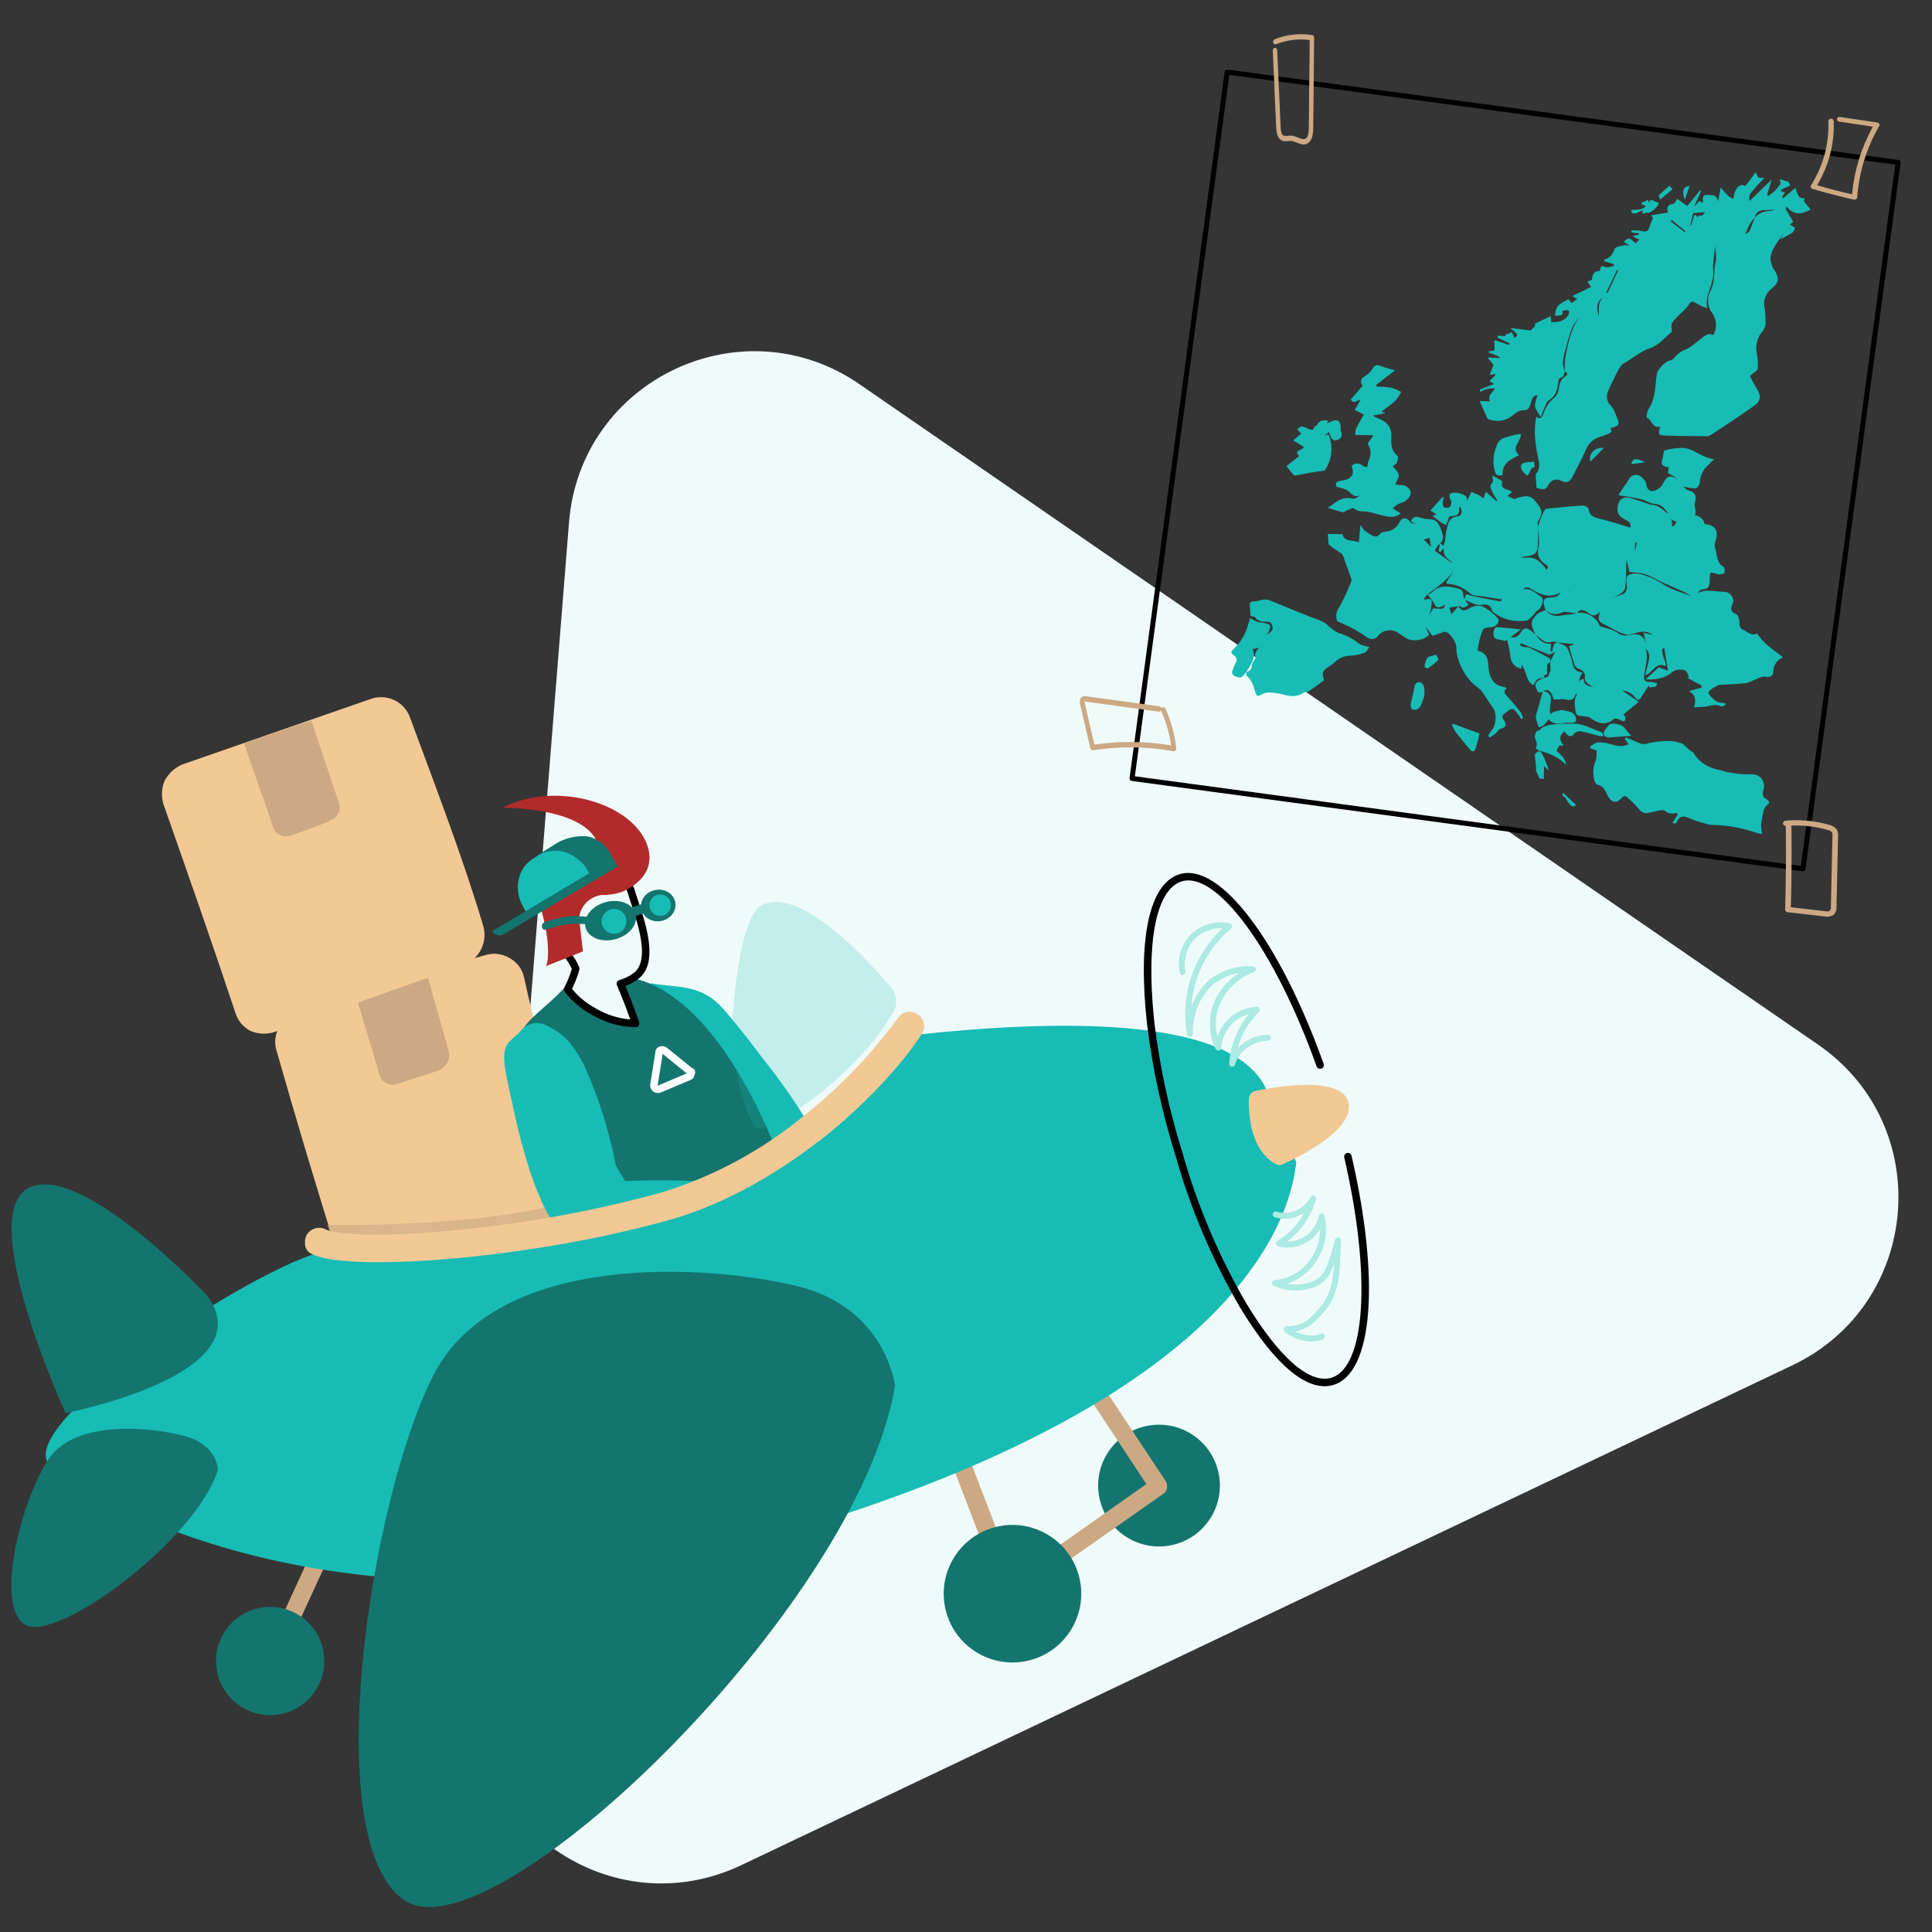 <svg xmlns="http://www.w3.org/2000/svg" width="180" height="180" viewBox="0 0 180 180">
    <rect x="0" y="0" width="180" height="180" fill="#333333" stroke="none"/>
    <g fill="none" fill-rule="evenodd">
        <g>
            <g>
                <g>
                    <path fill="#FFF" fill-opacity=".01" d="M0 0H180V180H0z" transform="translate(-629 -670) translate(175 670) translate(454)"/>
                    <g fill-rule="nonzero">
                        <path fill="#EFFBFA" d="M79.083 33.799c-10.97-7.557-26.008-.415-27.07 12.875l-4.315 54.044-4.316 54.047c-1.06 13.282 12.652 22.729 24.684 17.007l48.962-23.286 48.966-23.285c12.029-5.722 13.365-22.322 2.386-29.88L123.73 64.57l-44.647-30.77z" transform="translate(-629 -670) translate(175 670) translate(454) translate(1 2)"/>
                        <g>
                            <path fill="#17BCB5" d="M38.008 34.51c.18-.107.37-.195.566-.263.252-.043.505-.068.76-.074-.131.435-.711.574-.447 1.213l-.953-.012c.251.572.484 1.103.725 1.632.023.047.116.071.18.09.776.22 1.494.158 2.158-.387.264-.218.619-.493.92-.479.588.043.678-.318.804-.73.088-.282.102-.636.599-.698-.092.385-.265.732-.23 1.046.034.313.299.6.53 1.026.144-.376.216-.608.32-.82.126-.264.218-.62.43-.747.65-.392.813-1.005.882-1.69.025-.238.076-.406.361-.478.122-.03.182-.335.27-.519.354.115.168.373.037.447-.52.297-.544.814-.654 1.319-.046.244-.166.467-.343.634-.5.394-.87.938-1.064 1.557-.104.295-.286.572-.65.24-.283 1.315-.09 2.552.155 3.78.108.55.26 1.07-.18 1.54-.046.048-.034.166-.03.252.019.344.044.691.067 1.043.58.24.873.194 1.045-.144.277-.545.744-.763 1.262-.495.474.24.792.12 1.018-.313.444-.85.9-1.7 1.28-2.58.325-.758.87-1.122 1.612-1.296.271-.092.534-.21.785-.352l-.101-.361c.136-.043.246-.089.361-.115.332-.079.477-.287.339-.617-.196-.464-.334-1.01-.661-1.35-.382-.343-.488-.913-.258-1.38.196-.5.46-.972.69-1.457.093-.187.176-.378.282-.555.098-.173.216-.334.35-.479.107-.084.225-.154.35-.208.727-.438 1.414-1.014 2.196-1.278.9-.301 1.423-1.023 2.073-1.552-.035-.316-.092-.675.053-.878.33-.394.686-.762 1.066-1.103.166-.147.31-.316.43-.505.196-.376.396-.385.721-.153.32.181.653.335.997.46-.21-1.35.69-2.274.576-3.46-.074-.768.117-1.56.189-2.343.032.388.09.778.092 1.166 0 .239-.109.478-.13.717-.068.775-.018 1.55-.393 2.29-.362.65-.31 1.463.131 2.057.456.598.5 1.43.108 2.075-.46-.254-.762.055-1.093.304-.481.358-.921.806-1.465 1.03-.411.152-.774.417-1.05.769-.108.137-.26.231-.428.265-.428.072-1.128.797-1.204 1.247-.187 1.093-.1 2.256-.758 3.234-.09.17-.152.356-.182.548-.02.096-.023.28 0 .292.486.18.502 1.06 1.232.823-.177.795-.177.823.603.85 1.248.043 2.499.047 3.75.052.153-.004.303-.052.432-.14 1.342-.893 2.699-1.769 4.011-2.71.62-.444.62-.956.207-1.602-.253-.402-.46-.835-.628-1.146.327-.309.711-.495.737-.718.023-.51-.018-1.022-.122-1.522-.101-.672.084-1.357.508-1.875.253-.277.373-.656.327-1.034.004-.353-.017-.705-.062-1.055-.19-.842.02-1.45.691-1.998.67-.548.638-.995.177-1.713-.048-.072-.129-.134-.15-.213-.08-.304-.23-.624-.19-.918.057-.364.185-.712.377-1.022.258-.443.578-.847.868-1.266l-.357.599c.46-.24.822-.407 1.152-.627.128-.115.214-.274.241-.448 0-.043-.23-.143-.34-.217l-.13-.082.3-.265-.69-1.185c.02-.086.038-.172.06-.26.674.868 1.401.768 2.253.308l-.624-.768c0-.04.037-.146.07-.28-.65.034-.673-.478-.86-.98l-1.14.968-.09-.122.266-.43-.348-.08-.034-.143c.186-.114.384-.209.589-.282.41-.103.23-.287.087-.479l-.78-.239c.025.17.05.342.067.445-.169.231-.35.452-.541.663-.192.166-.395.32-.606.46l-.097-.132c.132-.436.26-.874.417-1.398l-2.052 1.984c-.18-.608.23-.835.45-1.132.218-.297.547-.598.92-1.002l-.56-.022-.264-.526c-.202.296-.34.512-.49.718-.15.205-.313.387-.472.583-.475-.32-1.004.216-1.09 1.197-.154-.055-.301-.13-.437-.225-.246-.24-.46-.493-.762-.819-.083.479-.136.785-.23 1.259-.18-.641-.548-.55-.921-.584-.64-.055-.498.361-.49.747l-.34-.185-.483.52.65-1.455-.095-.06-1.204 1.467-.937-.677c-.097.138-.215.464-.353.478-.591.046-.638.373-.497.806l-1.575.259.18.239c-.106.251-.198.433-.258.627-.217.682-.27.718-1.004.562-.25-.03-.5-.038-.75-.024v.184l.704.1-.021.116-.55.107c.09.083.188.158.29.225.104.044.21.08.32.108l-.357.361c-.626-.567-.626-.567-1.096-.143l.527.368c-.154.014-.295-.086-.407-.057-.348.086-.898.138-.979.359-.189.516-.428.851-.94.978-.013 0-.016.06-.039.158l.921.294v.141c-.269.048-.591.218-.796.122-.46-.222-.481.034-.505.369-.488-.031-.725.24-.748.799l-.424.182.334.505-1.743.837.46.282-.538.374-.286-.355c-1.096.563-1.132.66-1.261 1.541.186-.004.372-.019.557-.045.069-.015.189-.139.177-.165-.152-.374.194-.24.309-.316.06-.036.29.076.288.096-.004.17-.055.336-.146.478-.164.196-.37.347-.603.443-.296.082-.603.117-.91.105-.033-.184-.056-.37-.068-.558l-1.47.694c0 .067.026.218.028.24l-.433.4-1.906-.24c.753.572.803.718.403.919-.088-.18-.178-.505-.258-.503-.213.047-.415.135-.597.259l.046.074-.736-.015c0 .058-.016.113-.023.17l1.14.543c-.021.046-.042.089-.065.132l-1.382-.445.028.957-.668.131 1.152.49c-.012.032-.021.063-.03.094l-1.117-.06.573.7c-.108.277-.23.57-.354.92l.479-.07.057.087-.573.579.44.256-1.35.538.08.201zM64.52 17.578c.302.001.604-.02.903-.064-.13.069-.27.117-.415.143-.545-.013-1.072.206-1.457.608.091-.463.52-.767.969-.687zm-1.402 1.264c.14-.21.293-.41.46-.596-.17.433-.32.876-.52 1.292-.06.127-.251.182-.385.27.143-.323.272-.658.445-.966zm-5.296-.99l1.112-.09c-.15.211-.293.434-.601.295l-.042.177-.356-.24c-.109.36-.205.69-.304 1.02l-.072-.02c.078-.37.164-.734.258-1.133l.005-.01zm-1.997.64l1.267 1.044-.065.09-1.303-1.004.101-.13zm-5.1 4.668c.012-.024.152.017.118 0-.173.378-.339.74-.507 1.1-.168.362-.327.697-.49 1.044l-.116-.06c.33-.684.657-1.39.995-2.084zm-1.209 2.541c-.668.397-.4 1.084-.502 1.715-.17-.703-.285-1.359.502-1.715zm-3.668 5.137c.2-.718.385-1.467.645-2.175.176-.41.425-.782.732-1.098-.843 1.098-1.036 2.442-1.32 3.744-.051.43-.06.866-.027 1.3-.295-.585-.193-1.18-.03-1.771zM64.647 72.453c-.38-.19-.387-.507-.288-.84.106-.302.08-.638-.074-.918s-.419-.474-.724-.534c-.377-.056-.768 0-1.143-.026-.489-.045-.978-.127-1.462-.208-.181-.03-.352-.128-.533-.156-1.072-.178-1.965-.649-2.566-1.624-.037-.06-.13-.076-.19-.126-.17-.134-.336-.274-.503-.416-.128-.111-.228-.282-.384-.33-.348-.135-.714-.215-1.085-.236-.685-.015-1.37.054-2.039.206-.287.113-.606.103-.887-.026-.397-.197-.82-.343-1.232-.511l-.08.137.35.492c-.626.334-1.232.114-1.851-.05-.34-.103-.694-.141-1.047-.113-.247.028-.47.253-.704.393.02.054.044.111.067.166l.56.18c-.026.34.02.67-.087.935-.276.634-.304 1.355-.076 2.01.044.106.151.236.245.257.528.09.722.562.914.947.347.71.811.864 1.335.282.18-.201.317-.237.502-.06.38.314.734.66 1.056 1.035.252.33.503.5.894.424.327-.064.649-.158.978-.215.192-.033.457-.107.576 0 .278.252.663.334 1.015.215.052-.016.134.071.212.116l-.516.831c.203.043.368.024.397-.054.293-.739.755-.62 1.314-.353.43.175.872.318 1.321.428.17.07.347.115.528.138 1.477.016 2.943.272 4.343.76.15.04.303.071.457.092-.058-.28-.089-.564-.092-.85.056-.462.14-.921.25-1.373.047-.147.125-.28.228-.393.085-.111.272-.187.281-.289-.025-.153-.123-.282-.26-.343zM23.945 56.43c-.467-.571-1.167-.718-1.835-.976-1.298-.508-2.569-1.061-3.874-1.567-.224-.043-.455-.035-.675.024-.195.057-.395.098-.598.123-.304-.016-.467.057-.448.363.018.306.049.657.074.996.155.046.365.044.437.138.28.372.656.402 1.09.387.295-.01.454.12.512.464.087.517-.406.571-.607.85.103-.126.192-.261.266-.403.07-.184.18-.425.105-.565-.074-.14-.35-.166-.546-.219-.196-.052-.437-.048-.635-.118-.23-.099-.452-.21-.666-.335-.072.232-.152.464-.215.7-.227.796-.662 1.526-1.266 2.125-.156.162-.44.364-.107.583.376.245.42.5.196.858-.097.19-.178.386-.243.588-.058.1-.065.22-.02.326.045.106.138.188.254.224.483.218.584.203 1.053-.403h.014v-.015l-.019.021c.374-.656.935-1.269.598-2.116l.593-.142c-.233.265-.467.523-.327.921.028.079-.116.22-.175.32-.09.124-.153.264-.184.411.034.29-.18.553-.486.6 0 .125-.058.3 0 .352.542.438.666 1.07.864 1.668.087.263.252.276.51.103.206-.13.45-.198.7-.195.43.005.858.062 1.273.168.686.19 1.333.296 1.961-.148.126-.09.353-.05.484-.138.467-.307.917-.637 1.359-.974.053-.042.051-.195.018-.278-.212-.52.09-.803.514-1.055.219-.13.42-.284.596-.462.382-.355.9-.552 1.438-.547.443-.027.878-.123 1.287-.284.205-.081.32-.366.434-.51-.422-.143-.787-.175-1.013-.36-.537-.436-1.164-.765-1.843-.964-.315-.092-.57-.36-.85-.55l.002.011zM26.854 35.234c-.192.321-.374.632-.559.943l.844.455c-.246.437-.492.846-.713 1.278-.06.198-.09.404-.091.61l1.72.034c-.206.309-.606.73-.538.831.426.62.246 1.177-.012 1.757 0 .015.015.037.012.052-.017.109-.039.218-.059.328-.123-.032-.275-.027-.364-.1-.376-.309-.737-.328-1.103-.012.336.729 0 1.264-.88 1.358-.414.047-.635.163-.569.554l.903.275c.472.146.708.972 1.453.486-.283.21-.598.433-.841.372-1.05-.265-1.625.46-2.262.86.455.139.91.294 1.377.406.103.027.246-.114.371-.16.229-.083.59-.282.674-.204.43.41.983.223 1.445.35.463.126.984.274 1.476.376.491.102.995.141 1.423-.26l-.737-.466c.146-.137.303-.262.47-.375.178-.083.362-.156.55-.218.425-.18.765-.688.63-1.016-.18-.428-.554-.576-1.014-.562-.138-.004-.274-.025-.408-.06.14-.338.384-.637.337-.885-.054-.292-.356-.537-.556-.812.136-.107.323-.182.374-.313.081-.2.17-.56.076-.635-.646-.522-.607-1.203-.582-1.912.024-.71-.394-1.276-1.112-1.536-.212-.093-.42-.197-.622-.311l1.183-.229-.369-.143c.43-.33.895-.64 1.293-1.014.214-.253.397-.53.544-.826-.293-.161-.602-.291-.922-.389-.45-.065-.905-.103-1.36-.114l-.061-.134 1.762-1.365c-.526-.16-.983-.275-1.403-.438-.32-.121-.492-.02-.672.243-.143.259-.343.482-.585.654-.516.27-.627.5-.359.987l-1.094 1.263c.278.496.63.025.93.017zM53.348 47.443L53.334 47.443 53.334 47.443 53.355 47.429 53.355 47.429 53.336 47.443zM52.053 47.429L52.053 47.429 52.053 47.443 52.067 47.443z" transform="translate(-629 -670) translate(175 670) translate(454) translate(1 2) translate(98.926)"/>
                            <path fill="#17BCB5" d="M53.605 48.627c.103-.009.208 0 .308.026.488-.392 1.005-.751 1.548-1.074.432-.236.409-.534.396-.88-.015-.136-.045-.271-.09-.402.251.412.698.237 1.072.286.844.102 1.37-.473 1.163-1.23-.054-.206-.054-.422 0-.629.166-.56-.057-.904-.67-1.053-.166-.04-.29-.236-.43-.354.367.109.747.173 1.13.191.156 0 .402-.355.41-.553.022-.598.284-1.166.733-1.59l.593-.586c-1.183-.11-1.921-1.077-3.054-1.05-.523.013-1.042.092-1.542.236-.12.033-.12.445-.179.681 0 .017-.017.028-.022.045-.194.556-.038.792.58.833l-.08.539.914.527c-.852-.347-1.005-.25-1.42.552-.188.303-.5.521-.863.603-.43.075-.616-.294-.658-.68-.003-.083-.03-.165-.078-.236-.193-.198-.377-.473-.618-.544-.39-.124-.814.07-.952.436-.145.241-.305.474-.48.697-.18.272-.349.554-.454.724.73.126 1.424.21 2.1.367.444.104.856.42 1.293.442.716.03.942.523 1.283.946-.524-.35-.941-.88-1.677-.875-.068 0-.136-.054-.206-.076-.575-.189-1.143-.4-1.728-.555-.585-.157-1.005.11-1.113.683-.126.724.03 1.03.754 1.38.371.181.517.394.346.794-.03.185-.01.375.06.551.037.124.083.245.139.362.447.577.71.66 1.492.466zM20.388 42.012c.097.116.225.295.325.285.44-.046.873-.16 1.309-.236.435-.077.867-.133 1.458-.223.699-.94.841-2.262.363-3.367l-.381.118.42-.32c.031.052.06.107.083.164.102.37.269.69.662.572.392-.118.58-.405.358-.882-.027-.06 0-.149 0-.223-.013-.662-.225-.857-.774-.68-.205.067-.395.187-.598.257-.451.174-.645.482-.422 1.025l-.585-.882c-.103.223-.16.346-.185.395-.523.174-.95-.69-1.478 0l.37.38-.754.635c.375.234.677.423.991.61-.086.365-1.056.272-.433.844l-1.176.936c.167.226.3.418.447.592zM49.49 66.58c-.066-.124-.094-.325-.204-.36-.907-.295-1.705-.847-2.768-.793-.406.018-.821-.027-1.221.02-.65.075-1.374.04-1.785.598-.038.047-.173.047-.272.064-.088.162-.146.334-.174.51 0 .335.375.647.087 1.015-.028.035.155.248.283.283.986.27 1.894.62 2.549 1.36-.033-.263-.139-.518-.308-.744-.182-.21-.38-.409-.592-.597.105-.186.186-.331.273-.482l.415.02c-.471-.518-.428-.983.08-1.339.229.449.609.598.813.306.237-.339.558-.339.905-.268.51.103.98.264 1.478.386.145.022.294.029.441.02zM41.6 40.411c-.815-.727.192-1.256.181-1.961-.08-.01-.16-.01-.24 0-.459.087-.912.205-1.357.354-.249.096-.457.284-.587.53-.307.72-.489 1.454-.321 2.292.114.561.207.765.785.632-.047-1.144.78-1.459 1.538-1.847zM49.501 65.417L49.48 65.429 49.494 65.429z" transform="translate(-629 -670) translate(175 670) translate(454) translate(1 2) translate(98.926)"/>
                            <path fill="#17BCB5" d="M44.465 64.245v.025c.012-.283.04-.566.083-.846.12-.576-.095-.925-.696-1.055.49-.203.785.037.964.791h.654-.024c.072-.026.148-.039.224-.039.472.086.977.28 1.18-.4.011-.032.12-.037.184-.056-.37.484-.236.995-.18 1.543.038.377.16.45.472.495.311.044.708.03.943.203.644.486 1.27.673 1.991.231.295-.351.578-.138.873 0 .09.044.287.068.306.03.055-.113.076-.24.06-.365 0-.074-.105-.139-.182-.231l1.438-1.184-1.54-1.05c.45.021.868.23 1.149.576.311.398.422.384.684-.053.196-.331.415-.65.625-.974l.085.15c.19-.004.38-.027.566-.069.068-.023.09-.185.134-.284-.175-.078-.36-.128-.552-.148-.561.023-.73-.137-.644-.68.128-.805.382-1.603.149-2.428.37.354.36.781.248 1.23-.097.384-.187.77-.307 1.265.757-.296.998-1.311 1.917-.853 0-.627-.452-1.106-.301-1.65l.17-.02c.106.647.21 1.295.337 2.081l-.856-.303-1.215 1.092c.814.15 1.955-.162 2.408-.6.316-.302 1.035-.4 1.358-.126.14.118.17.365.25.552l-.12.072 1.323.71c0 .062-.019.125-.03.187l-1.147.324c.616.365.658.897.45 1.522.236-.028.472-.043.708-.047.604.023 1.18-.374 1.814-.053.09.049.276-.08.42-.13 0-.05-.012-.101-.019-.152-.174-.025-.347-.058-.524-.074-.332-.032-1.148-.742-1.018-.98.15-.283.55-.444.856-.634.115-.038.237-.052.358-.042.746-.046 1.49-.074 2.231-.15.255-.064.502-.157.736-.275.361-.127.757-.396 1.083-.33.523.103.724-.119.755-.5.003-.572.356-1.086.896-1.302-.583-.451-1.073-.817-1.543-1.205-.201-.187-.389-.388-.561-.601-.118-.132-.28-.407-.335-.387-.526.192-.849-.157-1.248-.358-.256-.102-.408-.363-.367-.631 0-.29-.102-.759-.29-.833-.628-.252-.531-.582-.326-1.05.177-.404-.25-.996-.68-1.022-.617-.039-1.233-.115-1.85-.118-.266.036-.525.108-.77.213.14-.118.279-.34.415-.337.72 0 .727-.451.73-.956 0-.693.049-.693.676-.478.224.067.466.036.665-.083.085-.187.07-.403-.04-.576-.707-.396-.578-1.136-.792-1.725-.062-.214-.056-.44.019-.65.332-1.004 0-1.54-1.01-1.619-.047-.536-.762-.966-1.269-.786-.203.081-.423.114-.641.095-.472-.065-.654.058-.74.513-.032.133-.11.252-.22.335-.38.273-.85.463-1.144.8-.236.278-.422.331-.708.232-.346.231-.707.349-1.12.13-.075-.04-.37.138-.417.267-.104.299-.118.627-.236.925.028-.617.056-1.237.087-1.85-.184-.142-.385-.263-.6-.358-.893-.28-1.787-.555-2.697-.78-.552-.138-1.04-.251-1.102-.945-.011-.12-.335-.312-.504-.303-1.14.07-2.276.173-3.408.296-.114.014-.236.208-.3.342-.145.302-.273.61-.384.925-.044.152-.075.306-.092.463.016.633.153 1.295.018 1.898-.158.706.076 1.138.607 1.513.207.145.417.275.132.534-.444-.645-.944-1.203-1.847-1.12-.189.017-.38 0-.57 0 .214-.068.434-.12.657-.154.646-.056.918-.276.96-.907.04-.59.03-1.182.043-1.774-.024-.157-.048-.312-.069-.462l.026-.042c.547-.858.399-1.142-.203-1.894-.566-.71-1.115-.476-1.743-.314-.099.025-.212.104-.292.079-.203-.081-.4-.175-.59-.283l.415-.342c-.037-.048-.044-.065-.059-.074-.332-.245-1.044-.15-.832-.895 0-.034-.076-.115-.132-.148-.248-.145-.5-.28-.797-.444.016.278.118.578.023.655-.384.314-.12.615-.019.892.129.277.282.541.458.791l-.087.065-.974-.89c-.092.252-.15.4-.236.622-.139-.113-.284-.216-.437-.31-.236-.113-.471-.199-.69-.298-.079.173-.147.349-.237.518-.09.168-.155.296-.235.441.122-.263.103-.527-.196-.659-.339-.18-.726-.253-1.109-.208-.377.09-.261.476-.099.765.028.045.038.097.029.148-.05.15-.076.37-.184.426-.165.076-.357.076-.522 0-.096-.058-.11-.291-.11-.446.014-.157.045-.312.091-.463l-.099-.046-1.136 1.265.58.358-.399.127c.253.195.498.396.757.58.158.114.338.202.507.301.078-.191.16-.383.236-.578.02-.064.032-.13.038-.196.05-.019.103-.034.156-.046.787-.14.787-.14.816-.868l.09-.03c.157.384.256.824-.295.895-.852.114-.859.828-1 1.337-.12.442-.036.95-.281 1.387l-.295-.199c.373-.358.285-.746.085-1.29-.236-.606-.453-.971-1.118-.973-.289-.008-.575-.06-.847-.155-.389-.128-.677-.093-.835.349l.392.231c-.175.017-.348-.044-.472-.166-.347-.477-.755-.463-1.023.067-.212.438-.633.744-1.123.814-.22.041-.524.05-.627.192-.222.298-.444.356-.743.194-.256-.134-.5-.288-.73-.463-.149-.158-.282-.33-.395-.515l-.137 1.604c-.62-.23-1.368-.034-1.547-.76l-1.34-.012.05.948c.31.272.646.516 1.002.729.488.242.45.71.608 1.093.158.384.288.731.413 1.103.06.174.16.396.1.54-.32.846-.703 1.668-1.15 2.457-.261.37-.318.844-.15 1.263.452.206.92.389 1.358.622.465.242.91.518 1.333.826.365.275.816.291 1.078-.047.431-.595 1.27-.743 1.886-.333.25.153.493.32.736.484.609.409 1.77.205 2.163-.31l-.36-.782.674.897c.33-.113.639-.23.943-.323.091-.045.193-.064.295-.056.408.109 1 1.001.988 1.457-.038 1.242.91 3.006 1.953 3.7.208.15.386.334.526.546.337.476.64.976.972 1.454.332.479.235 1.58-.144 1.998-.133.17-.252.35-.354.539l.172.153c.194-.141.394-.27.576-.421.144-.12.235-.347.398-.384.595-.143.595-.449.295-.853-.236-.329-.03-.51.212-.662.243-.152.524-.56.885-.157.2.243.389.495.563.756l.158-.053c-.048-.21-.128-.411-.235-.599-.401-.513-.828-1.01-1.265-1.496-.219-.231-.37-.463-.018-.738-.126-.055-.256-.1-.39-.136-.724-.118-1.06-.618-1.23-1.242-.064-.335-.104-.675-.121-1.015-.08-.613-.432-1.006-.984-1.08.062-.335.104-.673.187-1.004.078-.322.183-.638.316-.943.081-.106.2-.177.332-.201.172-.032.345-.05.52-.058.426-.056.773-.539.511-.835-.396-.458-.883-.832-1.432-1.098-.297-.14-.827-.028-1.139.157-.434.254-.745.384-1.07-.162l-.663.742-.18-.622.991-.143c.222.266.517.115.785-.125l-.325-.416c.526.125.943.545 1.576.42.41-.08.837 0 .943.544.016.081.134.148.217.21.87.678 1.887.85 2.953.734.236-.026.45-.306.653-.493.142-.13.22-.356.38-.437.396-.199.722-1.078.377-1.293-.507-.314-.943-.858-1.7-.693.309-.343.563-.167.84 0 .844.538 1.723.83 2.688.28-.236.383-.587.48-1.014.483-.512 0-.672.23-.547.719.035.14.082.277.125.414.39.415 1.015.523 1.526.263.377-.155.905.04 1.368.077-.132.025-.265.057-.397.076-.396.049-.802.062-1.179.148-.508.077-1.016-.14-1.304-.557l.012.023c-.257.113-.566.173-.762.351-.67.61-.689.98-.189 1.917l.385.322c.313.266.613.515 1.099.365.202-.065.471.051.707.083-.62-.08-.523.479-.648.842l-.137-.067c.014-.231.028-.437.045-.673-.708.044-1.109-.354-1.437-.86v-.012l.014.026c-.186-.15-.36-.315-.559-.447-.28-.185-.554-.2-.757.12-.41.653-.707.74-1.415.36.026.205.036.36.069.512.124.42.215.85.273 1.284.043.747.347 1.182 1.076 1.346 0-.111-.012-.22-.021-.389.523.61.36 1.529 1.125 1.924.193-.356.344-.756.872-.647-.79.314-.856.638-.41 1.332l.387-.077-.472 1.72c-.095.213-.151.44-.168.671.066.317.162.627.288.925l.437-.178c.313-.395.773-.719.582-1.343zM34.057 48.8c.06-.04.118-.084.172-.132-.047.264-.085.481-.125.694l.165.07.337-.382c-.12.539.163.89.569 1.188.086.078.165.163.236.255L33.76 49.32c.118-.194.16-.42.297-.51v-.01zm-1.335-.532l.54-.15c.05.284.097.54.146.828l-.686-.678zm7.196 5.43c.078.231.066.367-.236.305-.665-.134-1.333-.252-1.998-.386-.325-.067-.644-.157-1.026-.252l-.139.441c-.026-.041-.073-.078-.078-.122-.092-.777-.094-.766-.915-.946-.82-.18-1.514-.139-2.101.507-.083.087-.25.099-.387.138.304.302.558.648.752 1.027.17.314.611.157.897-.086 0 .299-.163.419-.458.394l-.627-.047c-.132.248-.236.433-.335.62.097-.38.164-.766.2-1.156 0-.553-.438-.231-.766-.299l.323-.441h.014l-.019.014c.887-.669 1.828-1.284 2.465-2.22l-.687 1.112c.092.053.135.1.18.1.835.03 1.49.395 2.122.924.288.232.821.178 1.246.252l1.514.253.066-.105c-.018-.162.02-.325.11-.462.04-.055.087-.102.142-.141-.055.039-.103.086-.141.141-.089.131-.13.287-.118.444v-.01zm6.255-.72c-.375-.483-.746-.968-1.132-1.442.386.462.757.96 1.132 1.44.184.146.36.3.547.442-.186-.132-.363-.287-.547-.43v-.01zm5.042.213c.146-.116.241-.28.269-.462.061-.504.09-1.013.101-1.52-.018-.358-.004-.717.043-1.072.08.379.163.758.248 1.156.44.055.985.04 1.469.203.644.22 1.231.592 1.851.877.566.261 1.147.488 1.713.747.27.125.523.291.783.439-.887-.356-1.85-.597-2.635-1.103-.626-.42-1.316-.74-2.045-.948-.166-.046-.339-.068-.511-.065-.821.019-.986.204-.875.99.07.495 0 .862-.595 1.001-.327.105-.642.24-.943.402.384-.198.773-.393 1.127-.635v-.01zm-3.181 1.901c.471.4.77.257 1.11-.102-.21.72-.195.902.437 1.205.74.356 1.415.874 2.28.962.708-.194 1.416-.56 2.187-.014l-.838-.182c.078.381.14.693.201.999-.22-.805-.767-.995-1.526-.78-.014 0-.033-.011-.047-.016h.026-.02c-.383.107-.795.02-1.1-.231-.458-.31-1.069-.407-1.616-.594-.267-.814-1.278-1.404-2.106-1.228.32-.498.787-.202 1.012-.01v-.009zm-1.262 2.91l-.522.2c.177.6.34 1.187.531 1.765.054.125.152.227.276.287.359.178.738.29.677.832-.061.541.448.68.778.941-.391-.139-.917-.12-.863-.758-.316 0-.413.132-.427.303-.015-.11-.015-.221 0-.331.073-.213.17-.416.293-.606-.512 0-.802-.282-.918-.75-.105-.523-.276-1.031-.51-1.514-.134-.231-.542-.335-.825-.497l1.51.127zm-4.276.32c-.147-.069-.354 0-.524-.05-.107-.043-.206-.103-.292-.178l.092-.162 2.674 1.075.521-.296-.471.941c0-.115.016-.282-.038-.312-.642-.365-1.295-.707-1.962-1.027v.01zm1.346 2.843l.236-.356.142.06c-.02-.304-.02-.608 0-.911 0-.102.177-.19.278-.283l.045.77-.252.604-.449.116zM43.057 65.423L43.057 65.423 43.076 65.423z" transform="translate(-629 -670) translate(175 670) translate(454) translate(1 2) translate(98.926)"/>
                            <path fill="#17BCB5" d="M44.351 65.005c.106.17.312.304.57.371.259.067.548.062.8-.015.139-.025.283-.032.426-.02.341.017.755.04.772-.249.018-.244-.102-.483-.336-.672-.254-.162-.7-.193-1.063-.282-.078.04-.167.072-.263.09-.677.076-.856.388-.906.777zM35.358 65.598c.103.21.218.412.345.604.44.573.883 1.123 1.35 1.653.22.25.434.143.53-.189.134-.458.239-.928.344-1.324l-2.49-.92-.08.176zM41.782 56.643c-.817-.081-1.558-.175-2.319-.213-.082 0-.253.324-.251.497 0 .256 0 .585.405.64.238.032.474.096.71.147l1.455-1.071zM49.99 66.706c.715-.05 1.43-.107 2.07-.153-.184-.177-.35-.364-.496-.558-.241-.431-.889-.663-1.507-.539-.178.198-.341.402-.49.613-.208.324.03.664.423.637zM32.428 61.58c-.24-.035-.519-.021-.586.464-.068.485-.232 1.01-.327 1.523-.029.163-.003.334.07.472.099.085.22.117.337.09.54-.066.62-.673.844-1.245.03-.28.03-.565 0-.845-.05-.214-.175-.384-.338-.458zM44.164 69.18c-.084-.207-.161-.428-.25-.62-.33-.691-.462-.718-.848-.26l.136 1.358-.058.05.372.84.39.014c.008-.385.016-.775.023-1.195l.422.422c-.04-.222-.104-.429-.187-.609zM42.036 42.022l.291.275c.39-.17.219-.736.74-.785l-.075-.5c-.37.056-.829.01-1.094.197-.199.145-.137.564.138.813zM53.5 17.8c.212.215 1.084-.537 1.129-.89l-.751-.308c-.173.21-.383.62-.702.796-.318.177-.75.122-1.116.17l.022.234c.466.346.922-.509 1.418-.003zM33.047 59.29c-.148.28-.235.572-.259.867l.302.127c.354-.237.674-.495.955-.77.1-.117-.1-.34-.165-.515-.29.092-.722.143-.833.29zM23.795 37.197c-.69-.15-1.017.12-1.285 1.057.65.429 1 .15 1.285-1.057zM48.244 41.013c.442-.458.843-.869 1.246-1.27-.37-.06-.747.06-1 .318-.252.257-.345.616-.246.952zM45.636 72.13c.469.108.67 1.405 1.285.874l-1.227-1.157c-.02.095-.038.191-.058.283zM57.503 15.318c-.615.073-.75.44-.467 1.284l.467-1.284zM55.914 15.615l-.32-.297c-.32.286-.644.572-.96.862-.02.021.022.097.103.422.482-.39.831-.694 1.177-.987z" transform="translate(-629 -670) translate(175 670) translate(454) translate(1 2) translate(98.926)"/>
                            <path fill="#17BCB5" d="M53.406 17.166l-.152.304-.201.406c.504.077.635-.243.607-1.274l-.635.288c0 .061.012.122.019.183l.362.093zM52.06 41.24l1.284-.17c-.834-.432-1.186-.371-1.284.17z" transform="translate(-629 -670) translate(175 670) translate(454) translate(1 2) translate(98.926)"/>
                            <path fill="#000" d="M72.768 8.394H9.694c-.13 0-.234.105-.234.235v66.403c0 .13.105.235.234.235h63.074c.13 0 .234-.105.234-.235V8.63c0-.13-.105-.235-.234-.235zm-.233.469v65.935H9.927V8.863h62.608z" transform="translate(-629 -670) translate(175 670) translate(454) translate(1 2) translate(98.926) rotate(7.67 41.231 41.83)"/>
                            <path fill="#CCA983" d="M18.827 1.662c1.127-.454 2.328-.586 3.506-.387.102.018.178.123.177.246l-.084 8.355c-.007.741-.123 1.216-.508 1.468-.275.172-.491.152-.932-.02l-.28-.11c-.065-.025-.114-.04-.166-.055-.068-.019-.129-.03-.185-.033l-.047-.001c-.04 0-.086.003-.15.01l-.06.006c-.322.036-.47.028-.654-.087-.321-.2-.436-.576-.468-1.165l-.004-.074-.316-7.101c-.006-.136.082-.252.195-.259.106-.006.198.083.215.204l.003.029.315 7.102c.02.468.093.73.251.829.077.048.157.058.335.042l.2-.02c.082-.008.14-.01.205-.006.083.005.168.02.258.045.084.023.157.049.271.094l.202.08c.336.13.476.145.617.057.203-.133.285-.466.29-1.04l.082-8.137-.078-.01c-.988-.124-1.987-.003-2.934.355l-.124.048c-.108.044-.225-.025-.261-.154-.037-.128.021-.268.13-.311zM71.507 8.897l3.47.518c.166.025.257.184.181.316-1.192 2.076-1.891 4.343-2.054 6.665-.01.137-.158.233-.31.2-1.311-.287-2.603-.623-3.865-1.008-.146-.045-.212-.195-.136-.314 1.152-1.826 1.713-3.895 1.622-5.983-.005-.121.103-.223.24-.228.138-.005.254.09.259.211.09 2.065-.435 4.112-1.518 5.94l-.026.042.14.042c.975.287 1.968.546 2.973.775l.144.032.013-.144c.204-2.103.837-4.156 1.868-6.061l.055-.1-3.14-.47c-.125-.019-.213-.118-.207-.228l.004-.025c.021-.111.134-.189.258-.183l.03.003zM.79 63.005c.13-.126.305-.177.472-.14l.02.006 6.811.933c.087.012.156.08.183.167l.004.02.015-.02c.012-.016.025-.03.04-.041l.024-.017c.108-.063.242-.015.298.109.523 1.152.863 2.4 1.004 3.688.018.166-.108.305-.254.28-2.485-.444-5.014-.474-7.507-.09-.102.015-.2-.051-.236-.158l-.008-.028-.95-4.102-.007-.024c-.046-.154-.038-.321.021-.469l.02-.043c.012-.027.03-.051.05-.07zm.395.356c-.023-.007-.047-.006-.069.002l-.003.001c-.002.017-.002.034.001.05l.007.024.01.034.903 3.9.06-.008c2.284-.326 4.596-.311 6.876.044l.211.034-.005-.037c-.146-1.038-.429-2.045-.838-2.987l-.074-.166-.011-.029-.007-.023-.008.013c-.041.057-.104.093-.172.092l-.025-.002-6.823-.935-.033-.007zM66.43 74.46c1.311-.117 2.635 0 3.9.345l.161.046.048.01c.235.056.445.18.603.353l.041.049.028.042c.1.195.138.413.112.604l-.147 6.587.003.042c.009.207-.053.41-.175.583l-.039.05c-.015.02-.034.036-.054.05-.24.164-.541.224-.83.168l-.039-.009-3.42-.392c-.124-.014-.219-.108-.23-.222v-.029c.069-2.378.091-4.757.066-7.136l-.009-.65c-.122-.002-.226-.083-.251-.194l-.005-.029c-.014-.135.092-.255.236-.268zm3.916.864c-1.08-.314-2.207-.451-3.334-.408l-.039.002.01.678c.022 2.087.007 4.174-.044 6.26l-.018.67 3.199.367.037.007c.138.035.284.016.406-.052l.007-.005.006-.009c.053-.078.08-.17.08-.262l-.003-.047-.001-.03.118-5.289.03-1.332c.014-.105 0-.21-.04-.308l-.012-.026-.016-.018c-.082-.086-.189-.149-.307-.18l-.079-.018z" transform="translate(-629 -670) translate(175 670) translate(454) translate(1 2) translate(98.926)"/>
                        </g>
                        <g transform="translate(-629 -670) translate(175 670) translate(454) translate(1 2) matrix(-1 0 0 1 126.78 62.953)">
                            <path fill="#F2C994" d="M73.38 47.695c-.345-.703-.374-1.519-.082-2.244 2.338-6.3 4.226-12.757 5.65-19.324.162-.77.652-1.433 1.342-1.812.682-.418 1.512-.52 2.275-.279.919.248 1.835.496 3.864 1.114 3.258.924 9.136 2.784 13.694 4.23 1.423.431 2.342 2.06 1.91 3.483-1.852 6.515-3.823 13.12-5.883 19.602-.223.728-.727 1.337-1.4 1.692-.673.355-1.46.428-2.187.201-5.891-1.757-11.694-3.497-17.455-5.34-.672-.3-1.265-.752-1.729-1.323z"/>
                            <path fill="#CCA983" d="M85.931 33.152l2.347-8.353 6.54 2.39-2.385 7.92c-.059.381-.31.704-.663.856-.331.178-.726.196-1.072.047l-3.745-1.214c-.681-.245-1.105-.926-1.022-1.646z"/>
                            <path fill="#F2C994" d="M82.76 21.297c1.949-6.502 4.432-12.923 6.802-19.357.247-.726.775-1.322 1.465-1.655.69-.333 1.485-.376 2.207-.119l17.542 6.098c.717.302 1.308.845 1.67 1.534.295.714.324 1.51.081 2.244-2.266 6.451-4.533 12.906-6.682 19.374-.222.738-.74 1.35-1.431 1.693-.715.292-1.511.32-2.245.078l-17.541-6.204c-1.497-.544-2.315-2.157-1.868-3.686z"/>
                            <path fill="#CCA983" d="M97.021 11.473c-.33-.095-.604-.323-.76-.63-.154-.306-.174-.663-.056-.985l2.565-7.682 6.259 2.133c-.813 2.531-1.868 5.238-2.681 7.768-.08.342-.32.623-.646.752-.334.17-.725.187-1.072.048 0 0-3.729-1.31-3.609-1.404z"/>
                            <path fill="#CCA983" d="M97.288 49.137l-.632 2.03-1.715.8-10.58.278-11.842-2.348 1.86-3.112c7.25 2.603 22.893 2.458 22.91 2.352z" opacity=".61"/>
                            <path fill="#17BCB5" d="M60.426 29.015c2.06-2.34 4.224-1.9 6.741-2.364-4.034 7.562-8.408 15.286-11.154 23.47-.966-1.318-5.104-.677-5.967-1.98.099-.519.145-1.046.137-1.574-.24-3.967 4.193-9.982 6.682-13.103 1.479-2.005 2.907-3.697 3.553-4.455l.008.006z"/>
                            <path fill="#13756E" d="M78.346 36.875c-2.86 6.148-7.066 16.233-8.559 23.868-6.044-.078-11.546-2.306-17.199-4.238 1.045-4.734-.105-5.544 1.707-11.11 1.813-5.566 6.947-17.527 14.54-19.229.343-.158.504.184 1.214.401.59.304-1.548 3.16-1.114 3.76.337.584 3.188-.677 3.428-.856 2.857-2.002 2.626-2.57 2.904-2.313 3.291 3.48 5.933 3.57 3.077 9.717h.002z"/>
                            <path fill="#000" d="M68.667 17.91l-.042.142c-.14.454-.547 1.676-.602 1.85-.232.734-.407 1.367-.534 1.973-.445 2.126-.24 3.656.93 4.453l.111.077c.303.2.628.367.97.495l.018.006-.068.163c-.486 1.179-.897 2.259-1.219 3.225-.076.228.097.462.337.458 1.435-.026 2.838-.427 4.07-1.163.978-.527 1.847-1.262 2.538-2.151.084-.108.097-.254.034-.375l-.1-.199c-.23-.466-.423-.95-.576-1.448l-.03-.099.004-.006c.185-.423.419-.777.92-1.441l.082-.108c1.047-1.379 1.414-2.1 1.419-3.294l-.001-.08c-.049-2.23-2.457-4.088-5.247-4.225l-.066-.002.038.008c-1.275-.318-2.537.444-2.986 1.742zm2.817-1.065c.024.006.048.01.073.01 2.526.086 4.683 1.748 4.675 3.61-.003.94-.28 1.54-1.118 2.666l-.383.508c-.485.652-.713 1.022-.918 1.528-.029.071-.033.15-.012.225l.06.207c.147.479.328.947.541 1.4l.088.182-.08.095c-.593.694-1.31 1.274-2.116 1.708l-.137.08c-.922.525-1.933.848-2.974.954l-.126.012.05-.142c.328-.928.731-1.952 1.198-3.06.081-.194-.025-.414-.227-.47-.452-.128-.88-.331-1.263-.602-.867-.59-1.037-1.862-.645-3.738.11-.528.26-1.081.457-1.713l.067-.214.445-1.36c.072-.22.134-.416.17-.538l.016-.055c.335-.97 1.249-1.52 2.16-1.293z"/>
                            <path fill="#17BCB5" d="M76.868 30.59c.801-.431 1.797-.234 2.372.471.894 1.095 1.98.941 1.415 3.937-.769 3.6-2.347 12.497-5.678 15.493-3.33 2.995-13.757 1.71-16.784-.031-2.052-1.167-.495-2.308-.944-3.547-.406-.805.535-1.393 1.295-1.501 3.652-.377 7.327-.487 10.996-.329.278-.487.556-.868.86-1.462.612-3.175 1.587-6.269 2.907-9.221 1.214-2.364 2.069-3.083 3.561-3.81z"/>
                            <path fill="#CCA983" d="M102.4 90.516c.272.037.54-.087.688-.318.248-.206.303-.564.128-.835L97.96 77.93c-.137-.249-.393-.41-.677-.423-.302-.086-.624.038-.79.304-.168.25-.177.574-.026.835l5.254 11.433c.154.233.402.388.68.423v.014z"/>
                            <circle cx="19.797" cy="73.455" r="5.672" fill="#13756E" transform="rotate(-81.26 19.797 73.455)"/>
                            <path fill="#CCA983" d="M34.368 83.775l6.738-17.561c.134-.416-.075-.865-.48-1.03-.44-.182-.946.025-1.132.465l-6.739 17.558c-.104.2-.104.44 0 .64.087.12.262.36.47.39l.207.033c.385.05.76-.149.936-.495zm-14.574-9.573c.298.04.596-.075.79-.303l8.167-12.346c.127-.178.17-.402.122-.614-.049-.213-.186-.395-.378-.5-.161-.131-.37-.189-.576-.16-.206.03-.39.143-.51.313l-8.166 12.343c-.134.18-.17.413-.095.624.052.198.177.37.351.479.07.092.179.149.295.153v.011z"/>
                            <path fill="#CCA983" d="M33.961 84.348c.35.006.671-.193.821-.51.145-.357.03-.767-.278-.999L20.41 72.916c-.207-.247-.565-.301-.836-.128-.304.078-.519.349-.526.662-.046.328.116.65.406.808l14.109 9.923c.115.093.254.152.4.167h-.002z"/>
                            <circle cx="33.451" cy="83.529" r="6.407" fill="#13756E" transform="rotate(-72.04 33.45 83.53)"/>
                            <path fill="#17BCB5" d="M7.008 43.332c.939 8.431 9.768 22.86 45.488 33.877 41.797 12.909 66.452-2.32 70.445-5.426C127.9 67.87 99.377 50.2 96.598 51.685c-2.676 1.5-20.788-.963-31.742-3.606-10.948-2.745-19.588-11.513-22.52-16.64C31.15 30.252 12.92 29.255 9.76 36.634"/>
                            <path fill="#F2C994" d="M8.89 43.516c-.2.104-.437.104-.637 0-1.392-.64-6.635-3.147-6.126-5.725.607-2.564 6.716-1.517 8.674-1.114.353.072.613.375.629.735.08 4.274-1.732 5.697-2.54 6.104z"/>
                            <path fill="#000" d="M4.461 34.16C8.48 22.904 14.08 15.342 17.884 16.495c2.88.894 3.895 6.145 3.027 13.982-.504 4.102-1.377 8.15-2.606 12.086-1.4 4.984-3.426 9.772-6.031 14.253l-.193.315c-3.137 5.1-6.104 7.655-8.526 6.952-3.764-1.141-4.326-9.979-1.694-21.356.043-.187.23-.304.417-.26.188.043.304.23.26.417-2.544 11.005-2 19.557 1.215 20.531 2.033.59 4.873-1.909 7.922-6.954 2.573-4.426 4.575-9.158 5.963-14.096 1.219-3.905 2.083-7.912 2.582-11.969l.047-.447c.745-7.256-.228-12.056-2.587-12.788-3.25-.985-8.674 6.34-12.563 17.233-.065.181-.264.276-.445.211-.18-.065-.275-.264-.21-.445z"/>
                            <circle cx="102.61" cy="89.8" r="5.042" fill="#13756E" transform="rotate(-81.26 102.61 89.8)"/>
                            <path fill="#13756E" d="M89.93 112.19c8.327-5.096 3.416-37.412-2.551-49.061-5.98-11.547-25.416-10.283-33.794-8.278-8.378 2.005-9.188 9.32-9.188 9.32 3.416 20.609 37.204 53.108 45.532 48.018zm35.517-25.778c2.929-1.782.245-11.973-2.286-15.548-2.531-3.575-9.55-2.849-12.544-2.036-3.099.8-3.138 3.13-3.138 3.13 1.885 6.454 15.044 16.233 17.968 14.454zm-3.773-19.708s8.32-18.168 3.536-20.922c-4.783-2.754-16.72 9.963-16.72 9.963-5.485 7.342 13.192 10.959 13.192 10.959h-.008z"/>
                            <path fill="#17BCB5" d="M44.573 29.364c3.6 6.292 11.937 11.505 12.791 10.786.752-.735 2.506-5.886 2.147-10.508-.278-3.659-.983-9.503-2.784-10.302-3.578-1.615-9.573 4.903-11.906 7.626-.6.66-.706 1.63-.262 2.403l.014-.005z" opacity=".2"/>
                            <path fill="#ACEAE4" d="M5.688 46.575c.588 1.157 1.92 1.726 3.162 1.353.147-.044.301.04.345.186.044.146-.04.3-.186.345-.944.283-1.93.116-2.708-.395l-.018-.013.048.09c.553.989 1.344 1.834 2.312 2.452l.117.073c.209.128.16.445-.077.505-.937.236-1.93.076-2.745-.443-.465-.296-.85-.695-1.127-1.159l-.022-.037v.004c-.003.975.29 1.938.85 2.76l.072.101c.757 1.104 1.972 1.807 3.307 1.91.284.022.354.408.095.528-1.25.579-2.684.603-3.971.06-.755-.388-1.188-.874-1.597-1.937l-.057-.15.006.09c.138 2.161.551 3.253 1.858 4.565l.078.077c.618.712 1.527 1.103 2.469 1.063.245-.01.382.28.217.463-.706.78-2.656 1.293-3.635.715-.131-.078-.175-.248-.097-.38.077-.131.247-.175.379-.097.537.317 1.588.16 2.32-.184l.036-.018-.017-.003c-.77-.142-1.479-.528-2.007-1.104l-.068-.076c-1.693-1.664-2.053-3.002-2.133-6.108l-.017-.6c-.008-.229-.015-.4-.027-.596-.018-.335.462-.41.545-.085l.133.505c.6 2.24.965 2.904 1.848 3.357.758.32 1.583.415 2.38.285l.135-.024-.038-.012c-1.01-.321-1.902-.96-2.529-1.83l-.066-.095c-.917-1.27-1.238-2.876-.88-4.402.068-.291.485-.283.541.01.154.8.63 1.5 1.317 1.937.467.297 1.003.455 1.546.462h.079l-.07-.052c-1.226-.951-2.13-2.265-2.579-3.763l-.038-.133c-.09-.322.362-.498.514-.2zm11.126-24.49c.934.944 1.328 2.296 1.049 3.594-.033.15-.18.245-.33.212-.15-.032-.244-.18-.212-.329.24-1.115-.099-2.276-.895-3.082-.677-.645-1.58-.98-2.499-.948l-.033.001.078.074c2.594 2.481 3.819 6.09 3.246 9.66l-.024.142c-.06.34-.562.288-.55-.057.06-1.709-.608-3.363-1.822-4.534-.694-.563-1.51-.94-2.375-1.104l-.1-.019.08.053c.87.578 1.588 1.374 2.075 2.32l.06.12c.662 1.458.65 3.135-.033 4.584-.122.259-.508.186-.527-.1-.1-1.482-1.113-2.705-2.478-3.12l-.107-.031.036.043c1.034 1.254 1.664 2.8 1.797 4.432l.01.144c.02.331-.452.412-.543.093-.367-1.286-1.67-2.21-3.078-2.226-.153-.002-.275-.128-.274-.28.002-.154.128-.276.28-.275 1.067.012 2.082.47 2.783 1.208l.035.038-.012-.044c-.336-1.21-.976-2.324-1.869-3.23l-.1-.1c-.182-.178-.048-.486.206-.475 1.683.078 3.1 1.176 3.64 2.696l.026.072.007-.03c.243-1.01.16-2.08-.25-3.048l-.051-.116c-.636-1.302-1.75-2.309-3.112-2.807-.28-.102-.223-.515.075-.536 1.5-.107 2.982.36 4.166 1.324.703.677 1.238 1.494 1.579 2.386l.01.026-.004-.06c-.203-2.72-1.47-5.29-3.585-7.112l-.11-.093c-.177-.148-.106-.434.118-.483 1.297-.283 2.65.095 3.617 1.017z"/>
                            <path fill="#B22B2B" d="M76.971 25.08l-3.506-1.392.36-3.026c-.067-1.154-.952-2.093-2.1-2.228-.634.012-1.265-.082-1.868-.278-1.495-.655-3.099-1.95-2.436-4.2 1.261-4.056 8.503-6.236 13.526-3.658 0 0-8.17-.089-8.966 3.72-.423 2.06 1.732 1.863 2.977 2.052 1.56.24 1.44.329 2.3 1.63.512.834 1.214.4.512.834-.36.262.256-.278 0 0-1.5 4.208-1.022 6.619-.799 6.546z"/>
                            <path fill="#17BCB5" d="M71.831 14.962c.874-1.56 2.67-2.227 4.21-1.256l1.924 1.248c.77.422 1.314 1.163 1.487 2.024.187.845.051 1.729-.382 2.478l-.453.883-7.343-4.511c.203-.277.39-.566.557-.866z"/>
                            <path fill="#13756E" d="M73.017 12.974c-.876.18-1.63.733-2.063 1.515l-.735 1.286 2.275 1.32.735-1.286c.515-.677 1.233-1.171 2.05-1.41.86-.19 1.76-.053 2.525.388L75.738 13.5c-.838-.433-1.782-.615-2.72-.526z"/>
                            <path fill="#13756E" d="M71.199 16.33l.423-.68 10.302 6.156c-.105.19-.287.327-.5.376-.212.05-.435.005-.613-.12l-9.637-5.733h.025z"/>
                            <path fill="#13756D" d="M72.678 20.545c.8-.163 1.614-.19 2.428-.083.672.115 1.336.292 1.988.528.147.054.233.249.19.436-.041.188-.194.296-.342.243-.626-.227-1.264-.397-1.901-.506-.758-.1-1.523-.074-2.275.079-.151.03-.293-.1-.318-.293-.024-.192.08-.373.23-.404z"/>
                            <path fill="#13756D" d="M68.567 19.458l.036.001c.236.029.473.107.628.212.132.089.222.192.264.393.07.326-.042.544-.207.658l-.034.021-.19-.831c-.007.003-.02.016-.043.053-.056.095-.08.244-.05.384.022.104.035.128.042.136l.003.002c-.084-.056-.235-.11-.395-.136l-.047-.007-.258.019c-.188.01-.375.017-.563.019l-.281-.001.005-.886c.273.005.546-.001.818-.017l.272-.02z" transform="rotate(19 68.494 20.1)"/>
                            <ellipse cx="70.895" cy="20.824" fill="#13756D" rx="1.785" ry="2.417" transform="rotate(-74.64 70.895 20.824)"/>
                            <circle cx="70.573" cy="20.884" r="1.156" fill="#17BCB5"/>
                            <path fill="#FFF" d="M63.304 34.556l-.012.003c-.276.07-.334.373-.225.627l.012.024c.028.203.164.378.357.453l.049.016 2.762 1.166.04.014c.213.06.441.021.621-.106.186-.142.292-.346.3-.565l.002-.035-.488-3.067-.002-.042c-.02-.245-.196-.454-.442-.512-.2-.053-.424-.015-.604.107l-2.37 1.917zm2.737-1.32l.468 2.94-.004.007-.004.005-.007.003h-.006l-2.693-1.136 2.246-1.82z"/>
                            <path fill="#F2C994" d="M98.67 51.902c.443-.16.726-.594.693-1.063.013-.224-.025-.448-.112-.655-.338-.666-1.152-.934-1.82-.598-.702.423-4.48.799-11.809.097-6.57-.605-13.074-1.783-19.438-3.522-4.917-1.507-9.486-3.98-13.437-7.273-3.257-2.592-6.151-5.61-8.604-8.974-.193-.298-.498-.507-.846-.58-.348-.073-.71-.005-1.008.19-.298.193-.507.497-.58.845-.073.348-.005.71.19 1.007 3.433 5.31 12.594 14.156 23.389 17.302 4.194 1.157 8.455 2.06 12.758 2.706 9.116 1.404 18.1 1.724 20.624.518z"/>
                            <ellipse cx="66.453" cy="19.408" fill="#13756D" rx="1.468" ry="1.614" transform="rotate(-79.028 66.453 19.408)"/>
                            <circle cx="66.268" cy="19.38" r="1" fill="#17BCB5" transform="rotate(-81.26 66.268 19.38)"/>
                        </g>
                    </g>
                </g>
            </g>
        </g>
    </g>
</svg>
